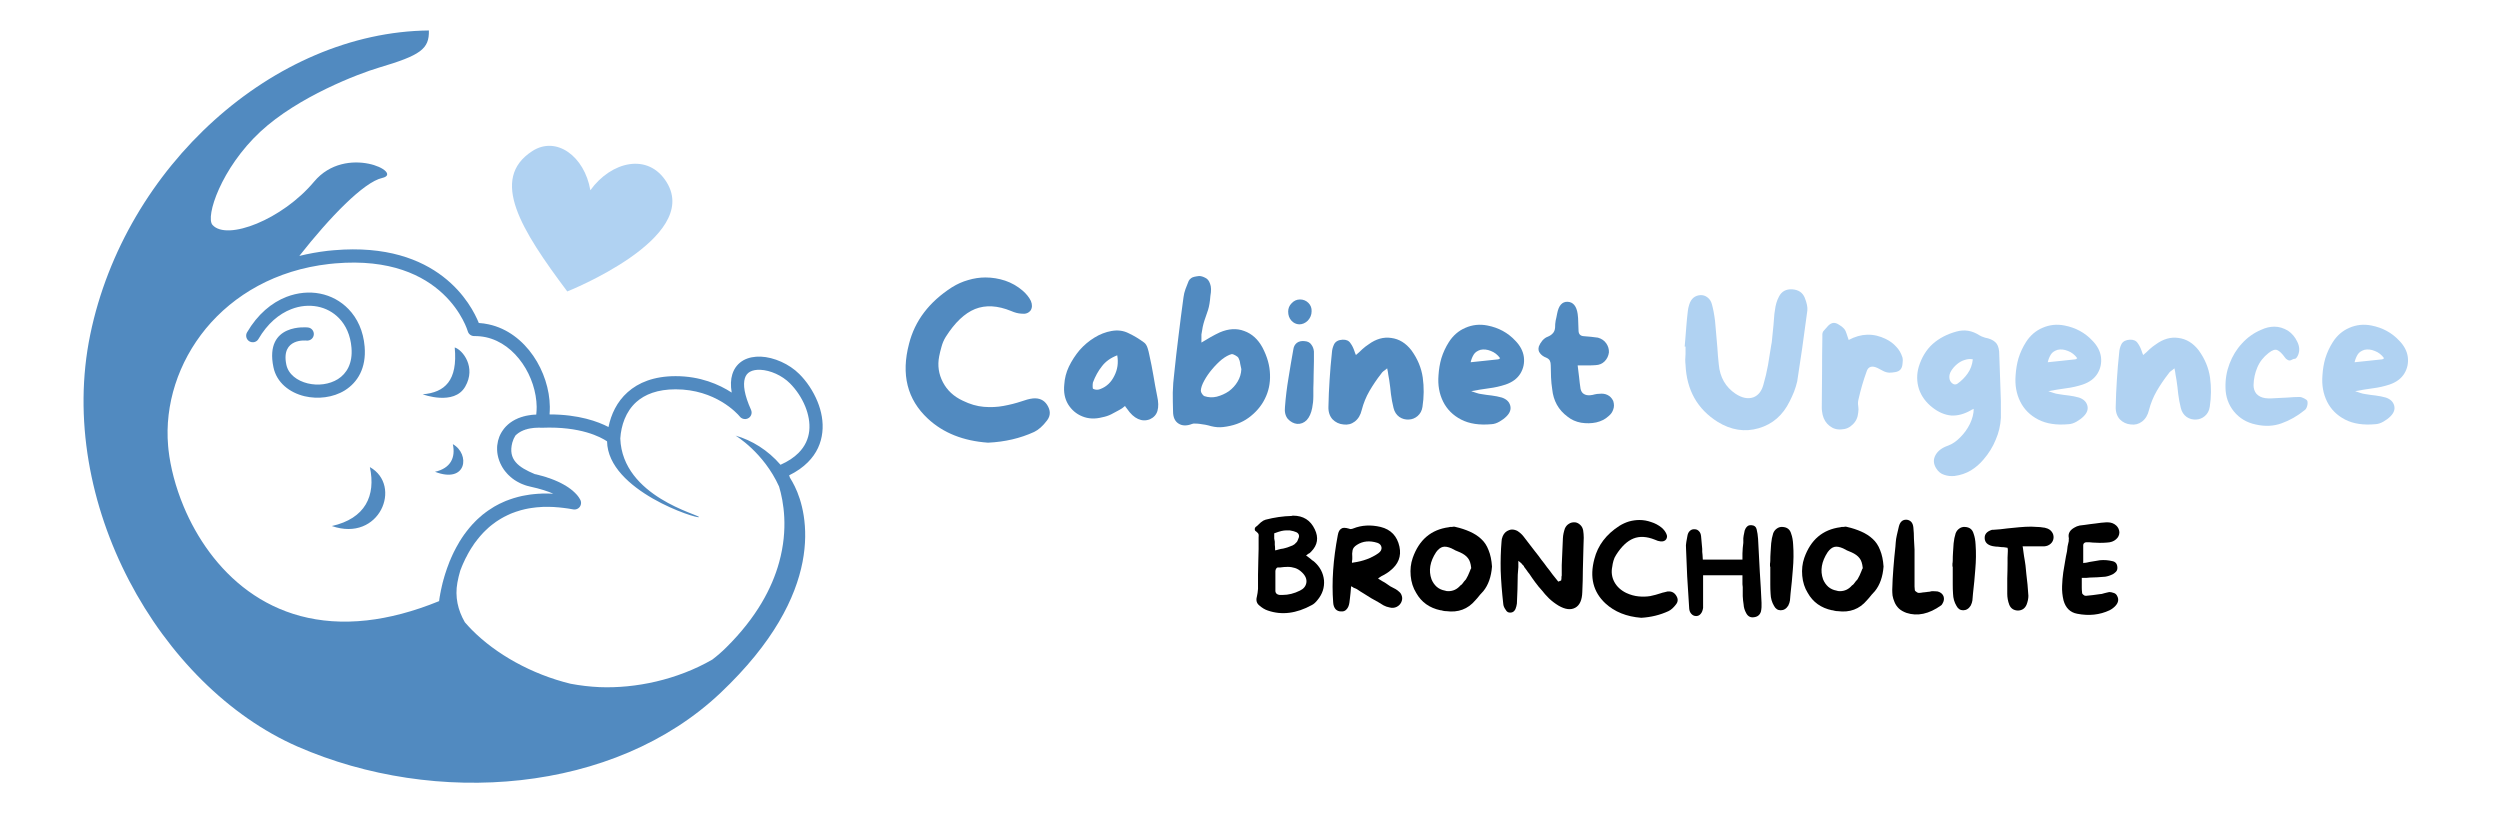 <svg xmlns="http://www.w3.org/2000/svg" xmlns:xlink="http://www.w3.org/1999/xlink" width="180" viewBox="0 0 135 45" height="60" preserveAspectRatio="xMidYMid meet"><defs><g></g><clipPath id="5cf0261057"><path d="M 4 1.645 L 44.715 1.645 L 44.715 43 L 4 43 Z M 4 1.645 " clip-rule="nonzero"></path></clipPath><clipPath id="fa6ab460c3"><path d="M 27 7 L 37 7 L 37 16 L 27 16 Z M 27 7 " clip-rule="nonzero"></path></clipPath><clipPath id="11b6c9a322"><path d="M 27.25 6.309 L 38.852 9.172 L 36.84 17.312 L 25.238 14.449 Z M 27.25 6.309 " clip-rule="nonzero"></path></clipPath><clipPath id="f2d5525c47"><path d="M 27.25 6.309 L 38.852 9.172 L 36.84 17.312 L 25.238 14.449 Z M 27.25 6.309 " clip-rule="nonzero"></path></clipPath></defs><g clip-path="url(#5cf0261057)"><path fill="#518ac0" d="M 25.262 17.895 C 25.258 17.883 24.07 13.711 18.094 14.223 C 17.977 14.234 17.875 14.242 17.781 14.254 C 14.895 14.578 12.621 15.922 11.117 17.742 C 9.621 19.562 8.887 21.852 9.078 24.074 C 9.082 24.156 9.09 24.227 9.098 24.285 C 9.203 25.223 9.473 26.285 9.918 27.352 C 10.625 29.043 11.777 30.734 13.414 31.922 C 15.043 33.105 17.16 33.797 19.816 33.5 C 21.004 33.367 22.301 33.035 23.711 32.461 L 23.719 32.406 C 23.723 32.371 23.727 32.332 23.734 32.289 L 23.738 32.277 L 23.742 32.234 L 23.75 32.195 L 23.758 32.16 L 23.766 32.113 L 23.77 32.078 L 23.781 32.023 L 23.789 31.988 L 23.801 31.926 L 23.805 31.895 L 23.824 31.816 L 23.828 31.797 C 23.84 31.727 23.859 31.656 23.875 31.582 L 23.879 31.574 C 23.887 31.539 23.895 31.504 23.902 31.469 L 23.91 31.445 C 23.918 31.414 23.926 31.387 23.934 31.355 L 23.941 31.324 C 23.949 31.293 23.957 31.266 23.969 31.234 L 23.977 31.203 C 23.984 31.172 23.996 31.137 24.004 31.105 L 24.012 31.082 C 24.023 31.043 24.035 31.004 24.047 30.965 L 24.051 30.957 C 24.105 30.785 24.168 30.602 24.242 30.418 L 24.246 30.406 C 24.262 30.363 24.277 30.324 24.293 30.281 L 24.305 30.262 C 24.32 30.223 24.336 30.18 24.355 30.141 L 24.363 30.121 C 24.383 30.082 24.398 30.043 24.418 30.004 L 24.426 29.98 C 24.445 29.938 24.465 29.895 24.488 29.852 L 24.492 29.84 C 24.586 29.652 24.688 29.461 24.801 29.273 L 24.812 29.25 C 24.836 29.215 24.859 29.176 24.887 29.137 L 24.902 29.109 C 24.93 29.07 24.953 29.035 24.977 28.996 L 24.996 28.969 C 25.02 28.934 25.047 28.895 25.07 28.859 L 25.094 28.832 C 25.121 28.793 25.148 28.758 25.176 28.719 L 25.191 28.699 C 25.297 28.562 25.406 28.43 25.523 28.301 L 25.531 28.297 C 25.566 28.258 25.605 28.219 25.641 28.18 L 25.668 28.152 C 25.699 28.121 25.73 28.09 25.762 28.059 L 25.797 28.027 C 25.828 28 25.859 27.969 25.891 27.941 L 25.93 27.91 C 25.961 27.879 25.992 27.852 26.027 27.824 L 26.062 27.793 C 26.098 27.766 26.133 27.738 26.172 27.711 L 26.203 27.684 C 26.242 27.652 26.285 27.621 26.328 27.594 L 26.348 27.578 C 26.449 27.508 26.551 27.441 26.656 27.379 C 26.668 27.371 26.676 27.367 26.688 27.359 C 26.73 27.336 26.773 27.312 26.816 27.289 C 26.832 27.277 26.848 27.27 26.867 27.262 C 26.906 27.242 26.945 27.219 26.984 27.199 C 27 27.191 27.02 27.184 27.039 27.176 C 27.078 27.156 27.117 27.137 27.156 27.121 C 27.176 27.109 27.195 27.102 27.215 27.094 C 27.254 27.078 27.293 27.059 27.332 27.043 C 27.355 27.035 27.375 27.027 27.398 27.02 C 27.438 27.004 27.48 26.988 27.523 26.973 C 27.543 26.965 27.562 26.957 27.582 26.953 C 27.633 26.934 27.684 26.918 27.734 26.902 C 27.746 26.898 27.758 26.895 27.773 26.891 C 27.902 26.852 28.035 26.816 28.176 26.785 C 28.195 26.781 28.219 26.777 28.238 26.773 C 28.285 26.766 28.336 26.754 28.387 26.746 C 28.41 26.742 28.438 26.738 28.461 26.734 C 28.508 26.727 28.555 26.719 28.598 26.711 C 28.629 26.707 28.66 26.703 28.688 26.699 C 28.734 26.695 28.777 26.688 28.824 26.684 C 28.852 26.68 28.883 26.68 28.914 26.676 C 28.961 26.672 29.008 26.668 29.055 26.664 C 29.086 26.664 29.113 26.66 29.145 26.66 C 29.195 26.656 29.242 26.656 29.293 26.652 C 29.324 26.652 29.355 26.652 29.387 26.652 C 29.441 26.652 29.492 26.652 29.547 26.652 C 29.574 26.652 29.602 26.652 29.629 26.652 C 29.711 26.652 29.797 26.656 29.879 26.66 C 29.586 26.531 29.188 26.398 28.648 26.281 L 28.609 26.27 L 28.57 26.262 L 28.531 26.25 L 28.492 26.242 L 28.414 26.219 L 28.379 26.207 C 28.367 26.203 28.355 26.199 28.34 26.195 L 28.305 26.18 L 28.27 26.168 L 28.234 26.152 L 28.199 26.141 L 28.094 26.094 L 28.062 26.078 L 28.027 26.059 L 27.965 26.027 L 27.93 26.008 L 27.898 25.988 L 27.867 25.973 L 27.84 25.953 L 27.777 25.914 L 27.75 25.895 L 27.719 25.871 L 27.664 25.832 L 27.609 25.785 L 27.582 25.766 L 27.559 25.742 L 27.531 25.719 L 27.508 25.695 L 27.48 25.672 L 27.41 25.602 L 27.387 25.574 L 27.363 25.551 L 27.344 25.523 L 27.32 25.5 L 27.301 25.473 L 27.277 25.449 L 27.238 25.395 L 27.219 25.371 L 27.199 25.344 L 27.184 25.316 L 27.164 25.289 L 27.148 25.262 L 27.129 25.234 L 27.113 25.207 L 27.098 25.176 L 27.066 25.121 L 27.055 25.094 L 27.039 25.062 L 27.023 25.035 L 27.012 25.004 L 26.988 24.949 L 26.977 24.918 L 26.969 24.906 L 26.965 24.891 L 26.961 24.879 L 26.957 24.863 L 26.949 24.852 L 26.945 24.836 L 26.941 24.824 L 26.938 24.809 L 26.934 24.797 L 26.93 24.781 L 26.926 24.77 L 26.918 24.754 L 26.914 24.738 L 26.91 24.727 L 26.906 24.711 L 26.906 24.699 L 26.902 24.684 L 26.898 24.672 L 26.895 24.656 L 26.891 24.645 L 26.887 24.629 L 26.887 24.617 L 26.883 24.617 L 26.883 24.602 L 26.879 24.586 L 26.875 24.574 L 26.875 24.559 L 26.871 24.547 L 26.867 24.531 L 26.867 24.516 L 26.863 24.504 L 26.863 24.488 L 26.859 24.477 L 26.859 24.461 L 26.855 24.449 L 26.855 24.434 L 26.852 24.418 L 26.852 24.391 L 26.848 24.379 L 26.848 24.336 L 26.844 24.32 L 26.844 24.125 L 26.848 24.109 L 26.848 24.07 L 26.852 24.055 L 26.852 24.043 L 26.855 24.027 C 26.887 23.727 26.996 23.438 27.191 23.184 L 27.207 23.16 L 27.223 23.141 L 27.234 23.129 L 27.242 23.117 L 27.25 23.109 L 27.262 23.094 L 27.281 23.074 L 27.285 23.066 L 27.324 23.027 L 27.336 23.012 L 27.344 23.004 L 27.348 23.004 L 27.391 22.961 L 27.41 22.945 L 27.414 22.938 L 27.43 22.926 L 27.438 22.918 L 27.453 22.906 L 27.461 22.898 L 27.477 22.887 L 27.496 22.867 L 27.508 22.859 L 27.512 22.859 L 27.531 22.844 L 27.531 22.84 L 27.602 22.793 L 27.605 22.789 L 27.625 22.777 L 27.633 22.77 L 27.637 22.77 L 27.656 22.754 L 27.68 22.742 L 27.695 22.73 L 27.703 22.727 L 27.742 22.703 L 27.773 22.688 L 27.773 22.684 L 27.801 22.672 L 27.828 22.656 L 27.832 22.656 L 27.836 22.652 L 27.859 22.641 L 27.867 22.641 L 27.891 22.629 L 27.895 22.625 L 27.926 22.609 L 27.949 22.602 L 27.988 22.582 L 28.012 22.574 L 28.02 22.57 L 28.023 22.57 L 28.051 22.559 L 28.055 22.559 L 28.086 22.547 L 28.113 22.535 L 28.117 22.535 L 28.145 22.527 L 28.148 22.523 L 28.164 22.52 L 28.184 22.512 L 28.195 22.512 L 28.254 22.492 L 28.262 22.488 L 28.289 22.484 L 28.297 22.48 L 28.324 22.473 L 28.332 22.473 L 28.367 22.465 L 28.371 22.461 L 28.406 22.453 L 28.438 22.449 L 28.445 22.445 L 28.449 22.445 L 28.48 22.441 L 28.488 22.438 L 28.52 22.434 L 28.531 22.43 L 28.559 22.426 L 28.566 22.426 L 28.594 22.422 L 28.609 22.418 L 28.637 22.414 L 28.645 22.414 L 28.676 22.41 L 28.684 22.406 L 28.688 22.406 L 28.723 22.402 L 28.727 22.402 L 28.766 22.398 L 28.773 22.398 L 28.809 22.395 L 28.812 22.395 L 28.848 22.391 L 28.898 22.391 L 28.934 22.387 L 28.957 22.387 C 28.973 22.25 28.98 22.109 28.98 21.969 C 28.969 21.176 28.695 20.32 28.211 19.621 C 27.734 18.93 27.059 18.391 26.242 18.211 C 26.035 18.168 25.824 18.145 25.605 18.148 C 25.445 18.148 25.305 18.043 25.262 17.895 Z M 19.973 25.223 C 20.305 26.777 19.723 28 17.918 28.406 C 20.504 29.301 21.746 26.215 19.973 25.223 Z M 24.555 18.762 C 24.723 20.559 24.02 21.191 22.824 21.293 C 22.824 21.293 24.52 21.926 25.121 20.879 C 25.727 19.836 24.988 18.895 24.555 18.762 Z M 37.742 27.922 C 37.695 28.047 32.828 26.508 32.781 23.832 C 32.434 23.598 31.348 23.016 29.277 23.098 L 29.273 23.098 C 29.266 23.098 29.254 23.098 29.246 23.098 L 29.176 23.098 L 29.141 23.094 L 29.07 23.094 L 29.039 23.098 L 28.973 23.098 L 28.941 23.102 L 28.91 23.102 L 28.879 23.105 L 28.848 23.105 L 28.785 23.113 L 28.758 23.117 L 28.727 23.121 L 28.699 23.125 L 28.668 23.129 L 28.613 23.137 L 28.586 23.145 L 28.559 23.148 L 28.531 23.156 L 28.504 23.16 L 28.48 23.168 L 28.453 23.176 L 28.43 23.184 L 28.402 23.191 L 28.379 23.195 L 28.355 23.203 L 28.355 23.207 L 28.262 23.238 L 28.242 23.25 L 28.219 23.258 L 28.199 23.27 L 28.195 23.27 L 28.176 23.277 L 28.156 23.289 L 28.137 23.297 L 28.117 23.309 L 28.113 23.309 L 28.098 23.32 L 28.094 23.32 L 28.078 23.332 L 28.039 23.355 L 28.035 23.355 C 28.027 23.363 28.016 23.371 28.008 23.375 L 28.004 23.379 L 27.984 23.391 L 27.953 23.414 L 27.938 23.43 L 27.918 23.441 L 27.902 23.453 L 27.891 23.469 L 27.875 23.48 L 27.859 23.496 L 27.844 23.508 L 27.832 23.523 L 27.828 23.527 C 27.758 23.637 27.703 23.762 27.664 23.902 C 27.426 24.82 27.984 25.227 28.879 25.602 L 28.891 25.605 L 28.941 25.613 L 28.988 25.625 L 29.031 25.637 L 29.082 25.648 L 29.121 25.66 L 29.18 25.676 L 29.207 25.684 L 29.27 25.699 L 29.297 25.707 C 29.324 25.715 29.352 25.723 29.383 25.73 L 29.391 25.734 L 29.461 25.754 L 29.496 25.766 L 29.539 25.781 L 29.57 25.793 L 29.621 25.809 L 29.648 25.816 L 29.703 25.836 L 29.723 25.844 C 29.746 25.852 29.766 25.859 29.789 25.867 L 29.805 25.875 L 29.867 25.898 L 29.887 25.906 L 29.934 25.926 L 29.961 25.934 L 30 25.953 L 30.027 25.965 L 30.062 25.98 L 30.09 25.992 L 30.137 26.012 L 30.148 26.02 L 30.152 26.02 C 30.172 26.027 30.191 26.039 30.211 26.047 L 30.289 26.086 L 30.324 26.105 L 30.344 26.113 L 30.375 26.133 L 30.438 26.164 L 30.445 26.172 C 30.465 26.18 30.48 26.191 30.496 26.199 C 30.516 26.211 30.531 26.219 30.547 26.227 L 30.605 26.266 L 30.637 26.285 L 30.652 26.297 L 30.68 26.312 L 30.695 26.324 C 30.719 26.34 30.746 26.359 30.77 26.379 L 30.773 26.379 L 30.785 26.387 L 30.809 26.406 L 30.824 26.418 L 30.848 26.434 L 30.855 26.445 L 30.883 26.465 L 30.891 26.469 L 30.918 26.492 L 30.926 26.5 L 30.953 26.523 L 30.98 26.551 L 30.988 26.555 L 31.039 26.605 L 31.047 26.609 L 31.07 26.633 L 31.07 26.637 L 31.125 26.691 L 31.141 26.711 L 31.16 26.73 L 31.168 26.742 L 31.184 26.758 L 31.184 26.762 L 31.199 26.777 L 31.199 26.781 L 31.203 26.785 L 31.219 26.805 L 31.23 26.82 L 31.234 26.824 L 31.238 26.832 L 31.262 26.863 L 31.262 26.867 L 31.273 26.883 L 31.273 26.887 L 31.281 26.895 L 31.285 26.906 L 31.297 26.918 L 31.297 26.922 L 31.305 26.934 L 31.305 26.938 L 31.312 26.945 L 31.316 26.953 L 31.316 26.957 L 31.324 26.965 L 31.324 26.969 L 31.328 26.98 L 31.332 26.98 C 31.371 27.051 31.387 27.137 31.371 27.223 C 31.336 27.418 31.148 27.543 30.957 27.508 C 30.863 27.492 30.773 27.477 30.684 27.461 C 30.656 27.457 30.625 27.453 30.598 27.449 C 30.539 27.441 30.48 27.43 30.422 27.426 C 30.387 27.418 30.352 27.418 30.316 27.414 C 30.266 27.406 30.215 27.402 30.164 27.398 C 30.129 27.395 30.098 27.391 30.062 27.391 C 30.012 27.387 29.965 27.383 29.914 27.379 C 29.883 27.375 29.848 27.375 29.812 27.375 C 29.766 27.371 29.719 27.371 29.672 27.371 C 29.641 27.371 29.605 27.371 29.574 27.371 C 29.527 27.367 29.48 27.371 29.438 27.371 C 29.406 27.371 29.371 27.371 29.34 27.371 C 29.297 27.375 29.254 27.375 29.211 27.379 C 29.18 27.379 29.145 27.383 29.113 27.387 C 29.07 27.387 29.031 27.391 28.988 27.395 C 28.957 27.398 28.926 27.402 28.895 27.406 C 28.855 27.41 28.812 27.414 28.773 27.422 C 28.742 27.426 28.715 27.43 28.684 27.434 C 28.645 27.441 28.602 27.445 28.562 27.453 C 28.535 27.461 28.508 27.465 28.48 27.469 C 28.434 27.477 28.391 27.488 28.348 27.496 C 28.324 27.504 28.305 27.508 28.285 27.512 C 28.227 27.527 28.168 27.539 28.113 27.555 C 28.105 27.559 28.098 27.559 28.094 27.562 C 28.027 27.578 27.965 27.598 27.906 27.621 C 27.895 27.621 27.887 27.625 27.875 27.629 C 27.824 27.645 27.777 27.664 27.727 27.684 C 27.707 27.691 27.691 27.695 27.672 27.703 C 27.633 27.719 27.594 27.734 27.555 27.75 C 27.531 27.762 27.512 27.77 27.492 27.781 C 27.457 27.797 27.422 27.812 27.387 27.828 C 27.367 27.836 27.348 27.848 27.328 27.859 C 27.293 27.875 27.258 27.891 27.223 27.91 C 27.203 27.922 27.188 27.93 27.168 27.941 C 27.133 27.957 27.102 27.977 27.07 27.996 C 27.051 28.008 27.031 28.02 27.012 28.031 C 26.98 28.051 26.949 28.07 26.918 28.09 C 26.902 28.102 26.883 28.113 26.863 28.125 C 26.832 28.145 26.805 28.164 26.773 28.184 C 26.758 28.199 26.738 28.211 26.723 28.223 C 26.691 28.242 26.664 28.266 26.633 28.289 C 26.617 28.301 26.602 28.312 26.586 28.324 C 26.555 28.348 26.527 28.371 26.496 28.395 C 26.484 28.406 26.469 28.418 26.453 28.43 C 26.422 28.457 26.391 28.484 26.359 28.512 C 26.352 28.523 26.34 28.531 26.332 28.539 C 26.293 28.574 26.258 28.605 26.223 28.641 L 26.211 28.652 C 26.129 28.73 26.051 28.812 25.98 28.895 L 25.969 28.906 C 25.938 28.945 25.906 28.98 25.875 29.016 L 25.848 29.051 C 25.82 29.078 25.797 29.109 25.773 29.141 L 25.746 29.18 C 25.723 29.207 25.699 29.238 25.676 29.27 L 25.648 29.305 C 25.629 29.336 25.605 29.367 25.582 29.398 L 25.559 29.438 C 25.535 29.469 25.516 29.5 25.496 29.531 L 25.469 29.57 C 25.449 29.602 25.43 29.633 25.41 29.664 L 25.387 29.703 C 25.367 29.734 25.352 29.766 25.332 29.797 L 25.309 29.836 C 25.293 29.867 25.273 29.898 25.254 29.934 L 25.238 29.969 C 25.215 30.004 25.195 30.043 25.18 30.082 L 25.168 30.098 C 25.148 30.141 25.125 30.184 25.105 30.223 L 25.102 30.234 C 25.035 30.371 24.977 30.504 24.922 30.637 L 24.922 30.645 C 24.906 30.684 24.887 30.727 24.871 30.77 L 24.863 30.789 L 24.848 30.836 C 24.789 31.035 24.738 31.246 24.699 31.461 C 24.559 32.227 24.723 32.945 25.102 33.602 C 25.219 33.738 25.348 33.875 25.48 34.012 C 26.785 35.328 28.711 36.41 30.809 36.922 C 31.332 37.02 31.855 37.082 32.371 37.105 C 34.305 37.184 36.562 36.715 38.465 35.617 C 38.727 35.418 38.98 35.199 39.223 34.957 C 40.859 33.336 41.691 31.754 42.074 30.363 C 42.574 28.555 42.312 27.078 42.07 26.273 C 41.234 24.422 39.719 23.523 39.719 23.523 C 40.598 23.773 41.465 24.305 42.148 25.098 C 42.562 24.914 42.879 24.699 43.117 24.461 C 43.477 24.102 43.652 23.691 43.699 23.27 C 43.746 22.832 43.656 22.375 43.484 21.949 C 43.289 21.469 42.988 21.031 42.656 20.699 C 42.23 20.273 41.598 19.992 41.055 19.969 C 40.84 19.961 40.648 19.992 40.5 20.074 C 40.371 20.145 40.273 20.258 40.223 20.426 C 40.117 20.773 40.191 21.32 40.555 22.129 C 40.637 22.309 40.559 22.52 40.379 22.598 C 40.223 22.668 40.039 22.617 39.941 22.484 C 39.809 22.324 38.633 21.023 36.484 21.023 C 35.504 21.023 34.824 21.297 34.363 21.707 C 33.785 22.227 33.543 22.977 33.496 23.672 L 33.496 23.684 C 33.613 26.824 37.789 27.793 37.742 27.922 Z M 24.453 23.984 C 24.609 24.711 24.336 25.285 23.488 25.477 C 25.215 26.141 25.395 24.516 24.453 23.984 Z M 23.16 1.645 C 14.777 1.734 6.746 9.004 4.875 18.059 C 3 27.113 8.621 37.059 16.07 40.316 C 23.516 43.57 33.152 42.859 38.906 37.418 C 44.66 31.977 43.633 27.715 42.918 26.266 C 42.836 26.102 42.75 25.941 42.656 25.793 C 42.641 25.746 42.625 25.707 42.613 25.668 C 43.027 25.465 43.359 25.227 43.621 24.965 C 44.105 24.484 44.344 23.922 44.406 23.344 C 44.469 22.781 44.359 22.207 44.145 21.684 C 43.91 21.109 43.555 20.586 43.16 20.195 C 42.617 19.652 41.793 19.289 41.082 19.258 C 40.742 19.246 40.422 19.305 40.156 19.449 C 39.871 19.609 39.652 19.859 39.543 20.219 C 39.461 20.484 39.445 20.809 39.512 21.199 C 38.832 20.758 37.816 20.312 36.484 20.312 C 35.309 20.312 34.473 20.66 33.891 21.18 C 33.312 21.695 32.996 22.379 32.859 23.059 C 32.297 22.766 31.258 22.379 29.676 22.379 C 29.688 22.242 29.691 22.102 29.691 21.961 C 29.68 21.031 29.359 20.031 28.797 19.215 C 28.227 18.387 27.402 17.734 26.391 17.516 C 26.219 17.477 26.039 17.453 25.855 17.441 C 25.469 16.477 23.688 13.027 18.035 13.512 C 17.938 13.52 17.824 13.531 17.703 13.543 C 17.172 13.605 16.656 13.699 16.164 13.82 C 17.805 11.734 19.641 9.832 20.641 9.609 C 21.844 9.34 18.68 7.758 16.961 9.809 C 15.246 11.859 12.258 13.02 11.477 12.148 C 11.078 11.707 11.945 9.078 14.062 7.109 C 16.098 5.219 19.359 3.98 20.461 3.652 C 22.715 2.984 23.184 2.648 23.16 1.645 Z M 13.957 18.305 C 13.859 18.477 13.641 18.531 13.469 18.434 C 13.301 18.336 13.242 18.117 13.34 17.949 C 13.91 16.969 14.672 16.34 15.469 16.031 C 16.078 15.797 16.703 15.742 17.281 15.855 C 17.863 15.969 18.398 16.254 18.82 16.691 C 19.297 17.184 19.621 17.871 19.691 18.723 C 19.785 19.875 19.312 20.645 18.625 21.078 C 18.305 21.277 17.938 21.398 17.562 21.449 C 17.191 21.5 16.809 21.48 16.453 21.398 C 15.633 21.203 14.938 20.66 14.766 19.832 C 14.262 17.41 16.621 17.684 16.629 17.684 C 16.824 17.703 16.965 17.879 16.945 18.074 C 16.926 18.27 16.75 18.41 16.555 18.391 C 16.551 18.391 15.16 18.23 15.461 19.688 C 15.57 20.215 16.051 20.566 16.617 20.703 C 16.895 20.77 17.184 20.785 17.469 20.746 C 17.746 20.707 18.016 20.617 18.246 20.473 C 18.723 20.172 19.051 19.621 18.98 18.777 C 18.926 18.102 18.676 17.562 18.309 17.184 C 17.992 16.855 17.586 16.641 17.145 16.555 C 16.691 16.469 16.203 16.508 15.727 16.695 C 15.07 16.949 14.441 17.473 13.957 18.305 Z M 13.957 18.305 " fill-opacity="1" fill-rule="evenodd"></path></g><g clip-path="url(#fa6ab460c3)"><g clip-path="url(#11b6c9a322)"><g clip-path="url(#f2d5525c47)"><path fill="#b0d2f2" d="M 31.879 10.273 C 33.004 8.715 35.008 8.223 36.004 9.848 C 37.859 12.867 30.633 15.738 30.633 15.738 C 28.141 12.414 26.422 9.66 28.742 8.16 C 30.043 7.316 31.566 8.441 31.879 10.273 Z M 31.879 10.273 " fill-opacity="1" fill-rule="nonzero"></path></g></g></g><g fill="#518ac0" fill-opacity="1"><g transform="translate(48.511, 23.499)"><g><path d="M 8.031 -1.641 C 8.227 -1.336 8.227 -1.055 8.031 -0.797 C 7.801 -0.492 7.566 -0.285 7.328 -0.172 C 6.578 0.172 5.75 0.363 4.844 0.406 C 3.508 0.312 2.426 -0.117 1.594 -0.891 C 0.477 -1.93 0.141 -3.281 0.578 -4.938 C 0.891 -6.176 1.66 -7.191 2.891 -7.984 C 3.172 -8.16 3.461 -8.289 3.766 -8.375 C 4.078 -8.469 4.391 -8.516 4.703 -8.516 C 5.066 -8.516 5.422 -8.457 5.766 -8.344 C 6.109 -8.227 6.422 -8.051 6.703 -7.812 C 6.91 -7.633 7.062 -7.445 7.156 -7.25 C 7.238 -7.051 7.234 -6.879 7.141 -6.734 C 7.023 -6.586 6.859 -6.531 6.641 -6.562 C 6.473 -6.57 6.289 -6.617 6.094 -6.703 C 5.363 -7.004 4.711 -7.039 4.141 -6.812 C 3.578 -6.582 3.051 -6.082 2.562 -5.312 C 2.457 -5.145 2.379 -4.961 2.328 -4.766 C 2.273 -4.578 2.234 -4.406 2.203 -4.25 C 2.109 -3.758 2.176 -3.297 2.406 -2.859 C 2.633 -2.422 2.992 -2.086 3.484 -1.859 C 3.867 -1.672 4.242 -1.562 4.609 -1.531 C 4.984 -1.5 5.336 -1.516 5.672 -1.578 C 6.016 -1.641 6.344 -1.723 6.656 -1.828 C 6.75 -1.859 6.848 -1.891 6.953 -1.922 C 7.066 -1.953 7.172 -1.973 7.266 -1.984 C 7.609 -2.016 7.863 -1.898 8.031 -1.641 Z M 8.031 -1.641 "></path></g></g></g><g fill="#518ac0" fill-opacity="1"><g transform="translate(57.065, 23.499)"><g><path d="M 5.422 -2.109 C 5.492 -1.797 5.5 -1.531 5.438 -1.312 C 5.375 -1.102 5.238 -0.953 5.031 -0.859 C 4.812 -0.773 4.598 -0.781 4.391 -0.875 C 4.18 -0.969 3.984 -1.148 3.797 -1.422 C 3.785 -1.441 3.77 -1.461 3.75 -1.484 C 3.727 -1.504 3.707 -1.535 3.688 -1.578 C 3.633 -1.535 3.582 -1.492 3.531 -1.453 C 3.488 -1.422 3.438 -1.391 3.375 -1.359 C 3.227 -1.285 3.082 -1.207 2.938 -1.125 C 2.789 -1.051 2.633 -1 2.469 -0.969 C 2.07 -0.863 1.707 -0.879 1.375 -1.016 C 1.051 -1.148 0.797 -1.367 0.609 -1.672 C 0.43 -1.973 0.363 -2.328 0.406 -2.734 C 0.426 -3.066 0.508 -3.391 0.656 -3.703 C 0.812 -4.023 1.004 -4.32 1.234 -4.594 C 1.473 -4.863 1.738 -5.086 2.031 -5.266 C 2.332 -5.453 2.641 -5.57 2.953 -5.625 C 3.297 -5.688 3.609 -5.645 3.891 -5.5 C 4.18 -5.363 4.457 -5.195 4.719 -5 C 4.801 -4.938 4.863 -4.836 4.906 -4.703 C 4.945 -4.578 4.977 -4.453 5 -4.328 C 5.082 -3.961 5.156 -3.594 5.219 -3.219 C 5.281 -2.844 5.348 -2.473 5.422 -2.109 Z M 2.375 -2.5 C 2.695 -2.625 2.941 -2.859 3.109 -3.203 C 3.285 -3.547 3.336 -3.914 3.266 -4.312 C 2.91 -4.176 2.633 -3.977 2.438 -3.719 C 2.238 -3.469 2.078 -3.176 1.953 -2.844 C 1.941 -2.789 1.938 -2.723 1.938 -2.641 C 1.938 -2.555 1.945 -2.508 1.969 -2.5 C 2.031 -2.469 2.098 -2.453 2.172 -2.453 C 2.242 -2.453 2.312 -2.469 2.375 -2.5 Z M 2.375 -2.5 "></path></g></g></g><g fill="#518ac0" fill-opacity="1"><g transform="translate(62.939, 23.499)"><g><path d="M 1.938 -5.438 C 1.938 -5.375 1.938 -5.305 1.938 -5.234 C 1.938 -5.172 1.938 -5.094 1.938 -5 C 2.113 -5.102 2.281 -5.203 2.438 -5.297 C 2.602 -5.391 2.766 -5.473 2.922 -5.547 C 3.398 -5.754 3.844 -5.781 4.25 -5.625 C 4.664 -5.477 4.992 -5.18 5.234 -4.734 C 5.492 -4.242 5.629 -3.758 5.641 -3.281 C 5.66 -2.801 5.566 -2.359 5.359 -1.953 C 5.16 -1.555 4.867 -1.219 4.484 -0.938 C 4.109 -0.664 3.648 -0.5 3.109 -0.438 C 2.898 -0.414 2.688 -0.43 2.469 -0.484 C 2.258 -0.547 2.051 -0.586 1.844 -0.609 C 1.781 -0.617 1.707 -0.625 1.625 -0.625 C 1.551 -0.633 1.488 -0.629 1.438 -0.609 C 1.145 -0.492 0.898 -0.5 0.703 -0.625 C 0.504 -0.75 0.406 -0.969 0.406 -1.281 C 0.395 -1.625 0.391 -1.961 0.391 -2.297 C 0.398 -2.641 0.426 -2.984 0.469 -3.328 C 0.539 -4.016 0.617 -4.695 0.703 -5.375 C 0.785 -6.062 0.875 -6.75 0.969 -7.438 C 0.988 -7.594 1.023 -7.742 1.078 -7.891 C 1.129 -8.035 1.188 -8.18 1.25 -8.328 C 1.281 -8.391 1.328 -8.441 1.391 -8.484 C 1.453 -8.535 1.594 -8.57 1.812 -8.594 C 1.914 -8.594 2.023 -8.562 2.141 -8.5 C 2.266 -8.445 2.352 -8.336 2.406 -8.172 C 2.469 -8.016 2.473 -7.797 2.422 -7.516 C 2.398 -7.211 2.359 -6.961 2.297 -6.766 C 2.234 -6.566 2.164 -6.367 2.094 -6.172 C 2.031 -5.973 1.977 -5.727 1.938 -5.438 Z M 2.094 -2.109 C 2.312 -2.035 2.535 -2.023 2.766 -2.078 C 3.004 -2.141 3.223 -2.238 3.422 -2.375 C 3.617 -2.52 3.773 -2.691 3.891 -2.891 C 4.016 -3.098 4.082 -3.32 4.094 -3.562 C 4.07 -3.656 4.051 -3.754 4.031 -3.859 C 4.02 -3.973 3.988 -4.078 3.938 -4.172 C 3.906 -4.223 3.848 -4.27 3.766 -4.312 C 3.68 -4.363 3.613 -4.383 3.562 -4.375 C 3.406 -4.332 3.234 -4.238 3.047 -4.094 C 2.867 -3.945 2.691 -3.77 2.516 -3.562 C 2.348 -3.363 2.207 -3.16 2.094 -2.953 C 1.977 -2.742 1.914 -2.562 1.906 -2.406 C 1.906 -2.352 1.926 -2.297 1.969 -2.234 C 2.008 -2.172 2.051 -2.129 2.094 -2.109 Z M 2.094 -2.109 "></path></g></g></g><g fill="#518ac0" fill-opacity="1"><g transform="translate(68.983, 23.499)"><g><path d="M 1.969 -4.516 C 1.969 -4.391 1.969 -4.211 1.969 -3.984 C 1.969 -3.754 1.961 -3.508 1.953 -3.25 C 1.953 -2.988 1.945 -2.754 1.938 -2.547 C 1.938 -2.336 1.938 -2.191 1.938 -2.109 C 1.938 -1.992 1.93 -1.883 1.922 -1.781 C 1.91 -1.676 1.895 -1.57 1.875 -1.469 C 1.82 -1.188 1.723 -0.969 1.578 -0.812 C 1.43 -0.664 1.258 -0.598 1.062 -0.609 C 0.875 -0.629 0.707 -0.719 0.562 -0.875 C 0.426 -1.039 0.375 -1.258 0.406 -1.531 C 0.445 -2.051 0.508 -2.566 0.594 -3.078 C 0.676 -3.598 0.766 -4.117 0.859 -4.641 C 0.879 -4.785 0.941 -4.898 1.047 -4.984 C 1.16 -5.066 1.301 -5.098 1.469 -5.078 C 1.633 -5.066 1.754 -5.004 1.828 -4.891 C 1.91 -4.785 1.957 -4.66 1.969 -4.516 Z M 1.172 -5.984 C 1.004 -5.992 0.863 -6.062 0.75 -6.188 C 0.633 -6.32 0.578 -6.484 0.578 -6.672 C 0.578 -6.848 0.641 -7 0.766 -7.125 C 0.891 -7.258 1.039 -7.328 1.219 -7.328 C 1.395 -7.328 1.547 -7.266 1.672 -7.141 C 1.797 -7.016 1.852 -6.863 1.844 -6.688 C 1.844 -6.5 1.773 -6.332 1.641 -6.188 C 1.504 -6.051 1.348 -5.984 1.172 -5.984 Z M 1.172 -5.984 "></path></g></g></g><g fill="#518ac0" fill-opacity="1"><g transform="translate(71.345, 23.499)"><g><path d="M 4.875 -4.578 C 5.207 -4.117 5.41 -3.629 5.484 -3.109 C 5.555 -2.598 5.551 -2.07 5.469 -1.531 C 5.438 -1.32 5.348 -1.156 5.203 -1.031 C 5.066 -0.914 4.91 -0.852 4.734 -0.844 C 4.547 -0.832 4.375 -0.879 4.219 -0.984 C 4.062 -1.098 3.957 -1.258 3.906 -1.469 C 3.844 -1.719 3.797 -1.969 3.766 -2.219 C 3.742 -2.469 3.711 -2.723 3.672 -2.984 C 3.66 -3.066 3.645 -3.156 3.625 -3.25 C 3.613 -3.352 3.594 -3.473 3.562 -3.609 C 3.488 -3.547 3.422 -3.492 3.359 -3.453 C 3.305 -3.41 3.266 -3.363 3.234 -3.312 C 3.004 -3.02 2.797 -2.711 2.609 -2.391 C 2.422 -2.066 2.281 -1.723 2.188 -1.359 C 2.125 -1.086 2 -0.879 1.812 -0.734 C 1.633 -0.598 1.43 -0.547 1.203 -0.578 C 0.973 -0.598 0.773 -0.691 0.609 -0.859 C 0.453 -1.035 0.379 -1.266 0.391 -1.547 C 0.398 -2.023 0.422 -2.504 0.453 -2.984 C 0.484 -3.473 0.523 -3.961 0.578 -4.453 C 0.586 -4.617 0.629 -4.773 0.703 -4.922 C 0.785 -5.066 0.938 -5.145 1.156 -5.156 C 1.352 -5.164 1.492 -5.102 1.578 -4.969 C 1.672 -4.844 1.742 -4.695 1.797 -4.531 C 1.805 -4.5 1.816 -4.469 1.828 -4.438 C 1.836 -4.414 1.852 -4.379 1.875 -4.328 C 2 -4.43 2.113 -4.535 2.219 -4.641 C 2.332 -4.742 2.445 -4.832 2.562 -4.906 C 2.957 -5.195 3.363 -5.312 3.781 -5.25 C 4.207 -5.195 4.57 -4.973 4.875 -4.578 Z M 4.875 -4.578 "></path></g></g></g><g fill="#518ac0" fill-opacity="1"><g transform="translate(77.273, 23.499)"><g><path d="M 4.547 -5.109 C 4.816 -4.836 4.973 -4.539 5.016 -4.219 C 5.055 -3.895 4.992 -3.598 4.828 -3.328 C 4.66 -3.055 4.395 -2.859 4.031 -2.734 C 3.75 -2.641 3.445 -2.57 3.125 -2.531 C 2.812 -2.488 2.492 -2.438 2.172 -2.375 C 2.266 -2.344 2.359 -2.312 2.453 -2.281 C 2.547 -2.25 2.633 -2.227 2.719 -2.219 C 2.906 -2.188 3.094 -2.16 3.281 -2.141 C 3.469 -2.117 3.648 -2.082 3.828 -2.031 C 4.078 -1.945 4.227 -1.801 4.281 -1.594 C 4.332 -1.395 4.266 -1.203 4.078 -1.016 C 3.973 -0.91 3.848 -0.816 3.703 -0.734 C 3.555 -0.648 3.414 -0.602 3.281 -0.594 C 2.625 -0.531 2.07 -0.613 1.625 -0.844 C 1.188 -1.07 0.863 -1.395 0.656 -1.812 C 0.445 -2.238 0.363 -2.711 0.406 -3.234 C 0.426 -3.555 0.477 -3.863 0.562 -4.156 C 0.656 -4.457 0.789 -4.75 0.969 -5.031 C 1.195 -5.383 1.492 -5.641 1.859 -5.797 C 2.234 -5.961 2.629 -6.004 3.047 -5.922 C 3.648 -5.805 4.148 -5.535 4.547 -5.109 Z M 3.625 -4.094 C 3.633 -4.094 3.648 -4.098 3.672 -4.109 C 3.691 -4.117 3.711 -4.133 3.734 -4.156 C 3.598 -4.344 3.43 -4.473 3.234 -4.547 C 3.035 -4.629 2.848 -4.648 2.672 -4.609 C 2.504 -4.555 2.383 -4.473 2.312 -4.359 C 2.238 -4.242 2.18 -4.102 2.141 -3.938 C 2.398 -3.969 2.648 -3.992 2.891 -4.016 C 3.141 -4.047 3.383 -4.07 3.625 -4.094 Z M 3.625 -4.094 "></path></g></g></g><g fill="#518ac0" fill-opacity="1"><g transform="translate(82.694, 23.499)"><g><path d="M 4.422 -1.844 C 4.473 -1.676 4.473 -1.523 4.422 -1.391 C 4.379 -1.254 4.297 -1.133 4.172 -1.031 C 3.992 -0.863 3.77 -0.75 3.5 -0.688 C 3.238 -0.633 2.969 -0.629 2.688 -0.672 C 2.406 -0.723 2.16 -0.832 1.953 -1 C 1.461 -1.363 1.188 -1.859 1.125 -2.484 C 1.094 -2.691 1.07 -2.906 1.062 -3.125 C 1.062 -3.344 1.055 -3.555 1.047 -3.766 C 1.047 -3.867 1.031 -3.953 1 -4.016 C 0.969 -4.086 0.898 -4.145 0.797 -4.188 C 0.66 -4.238 0.551 -4.316 0.469 -4.422 C 0.383 -4.523 0.363 -4.648 0.406 -4.797 C 0.445 -4.898 0.508 -5.004 0.594 -5.109 C 0.688 -5.211 0.781 -5.281 0.875 -5.312 C 1 -5.363 1.094 -5.426 1.156 -5.5 C 1.227 -5.57 1.27 -5.676 1.281 -5.812 C 1.281 -5.945 1.289 -6.07 1.312 -6.188 C 1.344 -6.312 1.367 -6.438 1.391 -6.562 C 1.473 -7 1.66 -7.211 1.953 -7.203 C 2.254 -7.191 2.438 -6.973 2.5 -6.547 C 2.52 -6.398 2.531 -6.25 2.531 -6.094 C 2.539 -5.945 2.547 -5.801 2.547 -5.656 C 2.547 -5.457 2.645 -5.352 2.844 -5.344 C 2.969 -5.332 3.094 -5.32 3.219 -5.312 C 3.344 -5.301 3.469 -5.285 3.594 -5.266 C 3.789 -5.211 3.941 -5.109 4.047 -4.953 C 4.148 -4.805 4.195 -4.645 4.188 -4.469 C 4.164 -4.281 4.086 -4.117 3.953 -3.984 C 3.828 -3.859 3.664 -3.789 3.469 -3.781 C 3.32 -3.77 3.172 -3.766 3.016 -3.766 C 2.867 -3.766 2.695 -3.766 2.5 -3.766 C 2.531 -3.555 2.555 -3.344 2.578 -3.125 C 2.598 -2.914 2.625 -2.707 2.656 -2.5 C 2.688 -2.363 2.75 -2.27 2.844 -2.219 C 2.938 -2.164 3.047 -2.145 3.172 -2.156 C 3.266 -2.164 3.348 -2.18 3.422 -2.203 C 3.504 -2.223 3.586 -2.234 3.672 -2.234 C 3.836 -2.254 3.984 -2.234 4.109 -2.172 C 4.242 -2.109 4.348 -2 4.422 -1.844 Z M 4.422 -1.844 "></path></g></g></g><g fill="#000000" fill-opacity="1"><g transform="translate(87.552, 23.499)"><g></g></g></g><g fill="#b0d2f2" fill-opacity="1"><g transform="translate(90.581, 23.499)"><g><path d="M 6.875 -7.422 C 6.988 -7.141 7.035 -6.91 7.016 -6.734 C 6.828 -5.297 6.645 -4.02 6.469 -2.906 C 6.426 -2.719 6.367 -2.531 6.297 -2.344 C 6.223 -2.164 6.145 -1.992 6.062 -1.828 C 5.695 -1.078 5.141 -0.594 4.391 -0.375 C 3.641 -0.156 2.898 -0.27 2.172 -0.719 C 1.078 -1.406 0.5 -2.43 0.438 -3.797 C 0.426 -3.891 0.422 -3.984 0.422 -4.078 C 0.43 -4.18 0.438 -4.285 0.438 -4.391 C 0.438 -4.43 0.438 -4.473 0.438 -4.516 C 0.438 -4.566 0.438 -4.613 0.438 -4.656 L 0.438 -4.781 L 0.391 -4.781 L 0.422 -5.141 C 0.441 -5.398 0.461 -5.66 0.484 -5.922 C 0.504 -6.18 0.531 -6.441 0.562 -6.703 C 0.57 -6.805 0.598 -6.926 0.641 -7.062 C 0.742 -7.375 0.941 -7.539 1.234 -7.562 C 1.379 -7.57 1.508 -7.531 1.625 -7.438 C 1.738 -7.352 1.816 -7.234 1.859 -7.078 C 1.93 -6.828 1.988 -6.523 2.031 -6.172 C 2.051 -5.93 2.07 -5.691 2.094 -5.453 C 2.113 -5.211 2.133 -4.973 2.156 -4.734 C 2.164 -4.586 2.176 -4.438 2.188 -4.281 C 2.207 -4.125 2.223 -3.969 2.234 -3.812 C 2.297 -3.125 2.598 -2.598 3.141 -2.234 C 3.492 -2.004 3.816 -1.941 4.109 -2.047 C 4.367 -2.148 4.547 -2.375 4.641 -2.719 C 4.742 -3.07 4.828 -3.426 4.891 -3.781 C 4.953 -4.133 5.008 -4.488 5.062 -4.844 L 5.094 -5.016 C 5.113 -5.172 5.129 -5.328 5.141 -5.484 C 5.16 -5.641 5.176 -5.797 5.188 -5.953 C 5.195 -6.078 5.207 -6.207 5.219 -6.344 C 5.227 -6.488 5.242 -6.625 5.266 -6.75 C 5.297 -7.02 5.367 -7.266 5.484 -7.484 C 5.629 -7.766 5.867 -7.895 6.203 -7.875 C 6.535 -7.852 6.758 -7.703 6.875 -7.422 Z M 6.875 -7.422 "></path></g></g></g><g fill="#b0d2f2" fill-opacity="1"><g transform="translate(97.985, 23.499)"><g><path d="M 4.75 -4.188 C 4.77 -4.094 4.77 -3.977 4.75 -3.844 C 4.738 -3.719 4.703 -3.617 4.641 -3.547 C 4.578 -3.473 4.484 -3.426 4.359 -3.406 C 4.242 -3.383 4.133 -3.375 4.031 -3.375 C 3.914 -3.383 3.805 -3.414 3.703 -3.469 C 3.598 -3.52 3.5 -3.57 3.406 -3.625 C 3.258 -3.695 3.133 -3.719 3.031 -3.688 C 2.926 -3.656 2.852 -3.57 2.812 -3.438 C 2.633 -2.945 2.488 -2.445 2.375 -1.938 C 2.344 -1.82 2.336 -1.703 2.359 -1.578 C 2.379 -1.453 2.379 -1.332 2.359 -1.219 C 2.336 -0.957 2.238 -0.742 2.062 -0.578 C 1.895 -0.41 1.691 -0.32 1.453 -0.312 C 1.211 -0.289 1 -0.352 0.812 -0.5 C 0.625 -0.645 0.5 -0.844 0.438 -1.094 C 0.426 -1.156 0.414 -1.219 0.406 -1.281 C 0.395 -1.352 0.391 -1.422 0.391 -1.484 C 0.398 -2.109 0.406 -2.734 0.406 -3.359 C 0.406 -3.992 0.41 -4.629 0.422 -5.266 C 0.422 -5.328 0.422 -5.395 0.422 -5.469 C 0.43 -5.539 0.457 -5.598 0.5 -5.641 C 0.57 -5.723 0.648 -5.812 0.734 -5.906 C 0.828 -6 0.922 -6.051 1.016 -6.062 C 1.109 -6.07 1.207 -6.039 1.312 -5.969 C 1.426 -5.906 1.52 -5.832 1.594 -5.75 C 1.656 -5.676 1.703 -5.582 1.734 -5.469 C 1.766 -5.363 1.801 -5.254 1.844 -5.141 C 2.52 -5.504 3.191 -5.52 3.859 -5.188 C 4.078 -5.082 4.258 -4.945 4.406 -4.781 C 4.562 -4.625 4.676 -4.426 4.75 -4.188 Z M 4.75 -4.188 "></path></g></g></g><g fill="#b0d2f2" fill-opacity="1"><g transform="translate(103.142, 23.499)"><g><path d="M 4.812 -4.516 C 4.832 -3.93 4.852 -3.336 4.875 -2.734 C 4.906 -2.129 4.914 -1.531 4.906 -0.938 C 4.883 -0.52 4.789 -0.125 4.625 0.25 C 4.469 0.633 4.25 0.988 3.969 1.312 C 3.77 1.551 3.539 1.75 3.281 1.906 C 3.02 2.062 2.727 2.16 2.406 2.203 C 2.207 2.223 2.02 2.203 1.844 2.141 C 1.664 2.086 1.52 1.969 1.406 1.781 C 1.258 1.539 1.25 1.305 1.375 1.078 C 1.5 0.848 1.727 0.676 2.062 0.562 C 2.289 0.477 2.508 0.328 2.719 0.109 C 2.926 -0.098 3.098 -0.336 3.234 -0.609 C 3.367 -0.891 3.438 -1.16 3.438 -1.422 C 3.414 -1.41 3.395 -1.398 3.375 -1.391 C 3.352 -1.391 3.332 -1.379 3.312 -1.359 C 2.938 -1.141 2.57 -1.039 2.219 -1.062 C 1.875 -1.094 1.535 -1.238 1.203 -1.5 C 0.859 -1.77 0.617 -2.098 0.484 -2.484 C 0.359 -2.879 0.352 -3.281 0.469 -3.688 C 0.625 -4.195 0.875 -4.609 1.219 -4.922 C 1.57 -5.234 2 -5.457 2.5 -5.594 C 2.938 -5.719 3.352 -5.648 3.75 -5.391 C 3.789 -5.367 3.832 -5.348 3.875 -5.328 C 3.926 -5.305 3.984 -5.285 4.047 -5.266 C 4.285 -5.223 4.469 -5.145 4.594 -5.031 C 4.719 -4.926 4.789 -4.754 4.812 -4.516 Z M 2.562 -2.781 C 2.781 -2.938 2.961 -3.117 3.109 -3.328 C 3.266 -3.547 3.359 -3.801 3.391 -4.094 C 3.254 -4.125 3.109 -4.113 2.953 -4.062 C 2.805 -4.02 2.664 -3.941 2.531 -3.828 C 2.406 -3.723 2.301 -3.602 2.219 -3.469 C 2.145 -3.344 2.113 -3.219 2.125 -3.094 C 2.133 -2.969 2.188 -2.867 2.281 -2.797 C 2.375 -2.723 2.469 -2.719 2.562 -2.781 Z M 2.562 -2.781 "></path></g></g></g><g fill="#b0d2f2" fill-opacity="1"><g transform="translate(108.437, 23.499)"><g><path d="M 4.547 -5.109 C 4.816 -4.836 4.973 -4.539 5.016 -4.219 C 5.055 -3.895 4.992 -3.598 4.828 -3.328 C 4.66 -3.055 4.395 -2.859 4.031 -2.734 C 3.75 -2.641 3.445 -2.57 3.125 -2.531 C 2.812 -2.488 2.492 -2.438 2.172 -2.375 C 2.266 -2.344 2.359 -2.312 2.453 -2.281 C 2.547 -2.25 2.633 -2.227 2.719 -2.219 C 2.906 -2.188 3.094 -2.16 3.281 -2.141 C 3.469 -2.117 3.648 -2.082 3.828 -2.031 C 4.078 -1.945 4.227 -1.801 4.281 -1.594 C 4.332 -1.395 4.266 -1.203 4.078 -1.016 C 3.973 -0.91 3.848 -0.816 3.703 -0.734 C 3.555 -0.648 3.414 -0.602 3.281 -0.594 C 2.625 -0.531 2.07 -0.613 1.625 -0.844 C 1.188 -1.07 0.863 -1.395 0.656 -1.812 C 0.445 -2.238 0.363 -2.711 0.406 -3.234 C 0.426 -3.555 0.477 -3.863 0.562 -4.156 C 0.656 -4.457 0.789 -4.75 0.969 -5.031 C 1.195 -5.383 1.492 -5.641 1.859 -5.797 C 2.234 -5.961 2.629 -6.004 3.047 -5.922 C 3.648 -5.805 4.148 -5.535 4.547 -5.109 Z M 3.625 -4.094 C 3.633 -4.094 3.648 -4.098 3.672 -4.109 C 3.691 -4.117 3.711 -4.133 3.734 -4.156 C 3.598 -4.344 3.43 -4.473 3.234 -4.547 C 3.035 -4.629 2.848 -4.648 2.672 -4.609 C 2.504 -4.555 2.383 -4.473 2.312 -4.359 C 2.238 -4.242 2.18 -4.102 2.141 -3.938 C 2.398 -3.969 2.648 -3.992 2.891 -4.016 C 3.141 -4.047 3.383 -4.07 3.625 -4.094 Z M 3.625 -4.094 "></path></g></g></g><g fill="#b0d2f2" fill-opacity="1"><g transform="translate(113.858, 23.499)"><g><path d="M 4.875 -4.578 C 5.207 -4.117 5.41 -3.629 5.484 -3.109 C 5.555 -2.598 5.551 -2.07 5.469 -1.531 C 5.438 -1.32 5.348 -1.156 5.203 -1.031 C 5.066 -0.914 4.91 -0.852 4.734 -0.844 C 4.547 -0.832 4.375 -0.879 4.219 -0.984 C 4.062 -1.098 3.957 -1.258 3.906 -1.469 C 3.844 -1.719 3.797 -1.969 3.766 -2.219 C 3.742 -2.469 3.711 -2.723 3.672 -2.984 C 3.66 -3.066 3.645 -3.156 3.625 -3.25 C 3.613 -3.352 3.594 -3.473 3.562 -3.609 C 3.488 -3.547 3.422 -3.492 3.359 -3.453 C 3.305 -3.41 3.266 -3.363 3.234 -3.312 C 3.004 -3.02 2.797 -2.711 2.609 -2.391 C 2.422 -2.066 2.281 -1.723 2.188 -1.359 C 2.125 -1.086 2 -0.879 1.812 -0.734 C 1.633 -0.598 1.43 -0.547 1.203 -0.578 C 0.973 -0.598 0.773 -0.691 0.609 -0.859 C 0.453 -1.035 0.379 -1.266 0.391 -1.547 C 0.398 -2.023 0.422 -2.504 0.453 -2.984 C 0.484 -3.473 0.523 -3.961 0.578 -4.453 C 0.586 -4.617 0.629 -4.773 0.703 -4.922 C 0.785 -5.066 0.938 -5.145 1.156 -5.156 C 1.352 -5.164 1.492 -5.102 1.578 -4.969 C 1.672 -4.844 1.742 -4.695 1.797 -4.531 C 1.805 -4.5 1.816 -4.469 1.828 -4.438 C 1.836 -4.414 1.852 -4.379 1.875 -4.328 C 2 -4.43 2.113 -4.535 2.219 -4.641 C 2.332 -4.742 2.445 -4.832 2.562 -4.906 C 2.957 -5.195 3.363 -5.312 3.781 -5.25 C 4.207 -5.195 4.57 -4.973 4.875 -4.578 Z M 4.875 -4.578 "></path></g></g></g><g fill="#b0d2f2" fill-opacity="1"><g transform="translate(119.786, 23.499)"><g><path d="M 3.125 -2 C 3.332 -2.008 3.539 -2.02 3.75 -2.031 C 3.969 -2.051 4.18 -2.062 4.391 -2.062 C 4.461 -2.062 4.547 -2.035 4.641 -1.984 C 4.734 -1.941 4.789 -1.895 4.812 -1.844 C 4.832 -1.758 4.828 -1.664 4.797 -1.562 C 4.766 -1.457 4.719 -1.383 4.656 -1.344 C 4.27 -1.031 3.859 -0.797 3.422 -0.641 C 2.992 -0.484 2.523 -0.461 2.016 -0.578 C 1.535 -0.68 1.145 -0.914 0.844 -1.281 C 0.551 -1.645 0.398 -2.07 0.391 -2.562 C 0.379 -3.02 0.453 -3.453 0.609 -3.859 C 0.766 -4.273 0.988 -4.641 1.281 -4.953 C 1.57 -5.273 1.914 -5.52 2.312 -5.688 C 2.551 -5.801 2.789 -5.859 3.031 -5.859 C 3.281 -5.859 3.523 -5.785 3.766 -5.641 C 3.984 -5.492 4.148 -5.297 4.266 -5.047 C 4.391 -4.797 4.406 -4.555 4.312 -4.328 C 4.25 -4.191 4.191 -4.125 4.141 -4.125 C 4.086 -4.125 4.035 -4.109 3.984 -4.078 C 3.898 -4.023 3.82 -4.02 3.75 -4.062 C 3.676 -4.102 3.625 -4.148 3.594 -4.203 C 3.445 -4.41 3.312 -4.539 3.188 -4.594 C 3.07 -4.645 2.914 -4.594 2.719 -4.438 C 2.438 -4.219 2.234 -3.957 2.109 -3.656 C 1.984 -3.363 1.914 -3.047 1.906 -2.703 C 1.906 -2.516 1.957 -2.359 2.062 -2.234 C 2.176 -2.109 2.332 -2.031 2.531 -2 C 2.625 -1.988 2.723 -1.984 2.828 -1.984 C 2.93 -1.992 3.031 -2 3.125 -2 Z M 3.125 -2 "></path></g></g></g><g fill="#b0d2f2" fill-opacity="1"><g transform="translate(125.006, 23.499)"><g><path d="M 4.547 -5.109 C 4.816 -4.836 4.973 -4.539 5.016 -4.219 C 5.055 -3.895 4.992 -3.598 4.828 -3.328 C 4.66 -3.055 4.395 -2.859 4.031 -2.734 C 3.75 -2.641 3.445 -2.57 3.125 -2.531 C 2.812 -2.488 2.492 -2.438 2.172 -2.375 C 2.266 -2.344 2.359 -2.312 2.453 -2.281 C 2.547 -2.25 2.633 -2.227 2.719 -2.219 C 2.906 -2.188 3.094 -2.16 3.281 -2.141 C 3.469 -2.117 3.648 -2.082 3.828 -2.031 C 4.078 -1.945 4.227 -1.801 4.281 -1.594 C 4.332 -1.395 4.266 -1.203 4.078 -1.016 C 3.973 -0.91 3.848 -0.816 3.703 -0.734 C 3.555 -0.648 3.414 -0.602 3.281 -0.594 C 2.625 -0.531 2.07 -0.613 1.625 -0.844 C 1.188 -1.07 0.863 -1.395 0.656 -1.812 C 0.445 -2.238 0.363 -2.711 0.406 -3.234 C 0.426 -3.555 0.477 -3.863 0.562 -4.156 C 0.656 -4.457 0.789 -4.75 0.969 -5.031 C 1.195 -5.383 1.492 -5.641 1.859 -5.797 C 2.234 -5.961 2.629 -6.004 3.047 -5.922 C 3.648 -5.805 4.148 -5.535 4.547 -5.109 Z M 3.625 -4.094 C 3.633 -4.094 3.648 -4.098 3.672 -4.109 C 3.691 -4.117 3.711 -4.133 3.734 -4.156 C 3.598 -4.344 3.43 -4.473 3.234 -4.547 C 3.035 -4.629 2.848 -4.648 2.672 -4.609 C 2.504 -4.555 2.383 -4.473 2.312 -4.359 C 2.238 -4.242 2.18 -4.102 2.141 -3.938 C 2.398 -3.969 2.648 -3.992 2.891 -4.016 C 3.141 -4.047 3.383 -4.07 3.625 -4.094 Z M 3.625 -4.094 "></path></g></g></g><g fill="#000000" fill-opacity="1"><g transform="translate(67.527, 33.111)"><g><path d="M 3.969 -1.781 C 4 -1.383 3.883 -1.031 3.625 -0.719 C 3.52 -0.582 3.414 -0.488 3.312 -0.438 C 2.477 0.02 1.688 0.117 0.938 -0.141 C 0.781 -0.191 0.625 -0.285 0.469 -0.422 C 0.332 -0.535 0.289 -0.691 0.344 -0.891 C 0.375 -1.023 0.395 -1.164 0.406 -1.312 C 0.406 -1.57 0.406 -1.828 0.406 -2.078 C 0.414 -2.336 0.422 -2.594 0.422 -2.844 C 0.43 -3.051 0.438 -3.258 0.438 -3.469 C 0.438 -3.676 0.438 -3.879 0.438 -4.078 L 0.438 -4.109 C 0.445 -4.148 0.445 -4.195 0.438 -4.25 C 0.426 -4.301 0.383 -4.352 0.312 -4.406 C 0.27 -4.426 0.242 -4.457 0.234 -4.5 C 0.223 -4.562 0.238 -4.613 0.281 -4.656 L 0.344 -4.703 C 0.414 -4.773 0.488 -4.844 0.562 -4.906 C 0.645 -4.977 0.727 -5.023 0.812 -5.047 C 1.289 -5.172 1.758 -5.238 2.219 -5.25 C 2.238 -5.258 2.266 -5.266 2.297 -5.266 C 2.848 -5.266 3.238 -5.02 3.469 -4.531 C 3.688 -4.082 3.625 -3.68 3.281 -3.328 C 3.258 -3.305 3.238 -3.285 3.219 -3.266 C 3.195 -3.254 3.176 -3.238 3.156 -3.219 C 3.145 -3.219 3.129 -3.211 3.109 -3.203 C 3.098 -3.191 3.086 -3.18 3.078 -3.172 L 3 -3.109 L 3.078 -3.062 C 3.109 -3.039 3.133 -3.02 3.156 -3 C 3.176 -2.988 3.195 -2.973 3.219 -2.953 C 3.258 -2.922 3.297 -2.891 3.328 -2.859 C 3.367 -2.836 3.406 -2.812 3.438 -2.781 C 3.75 -2.508 3.926 -2.176 3.969 -1.781 Z M 1.328 -3.469 L 1.328 -3.391 L 1.406 -3.406 C 1.445 -3.414 1.484 -3.426 1.516 -3.438 C 1.555 -3.445 1.598 -3.457 1.641 -3.469 C 1.723 -3.477 1.801 -3.492 1.875 -3.516 C 1.957 -3.535 2.035 -3.562 2.109 -3.594 C 2.234 -3.633 2.32 -3.676 2.375 -3.719 C 2.426 -3.77 2.469 -3.812 2.5 -3.844 L 2.531 -3.891 C 2.551 -3.941 2.57 -3.992 2.594 -4.047 C 2.625 -4.109 2.629 -4.172 2.609 -4.234 C 2.586 -4.297 2.539 -4.344 2.469 -4.375 C 2.383 -4.414 2.27 -4.445 2.125 -4.469 C 2.051 -4.469 1.977 -4.469 1.906 -4.469 C 1.844 -4.469 1.766 -4.457 1.672 -4.438 C 1.578 -4.414 1.461 -4.379 1.328 -4.328 L 1.281 -4.312 L 1.281 -4.266 C 1.281 -4.172 1.281 -4.094 1.281 -4.031 C 1.289 -3.969 1.301 -3.91 1.312 -3.859 C 1.312 -3.805 1.312 -3.75 1.312 -3.688 C 1.32 -3.633 1.328 -3.562 1.328 -3.469 Z M 3.016 -1.641 C 3.047 -1.836 2.969 -2.023 2.781 -2.203 C 2.664 -2.316 2.539 -2.395 2.406 -2.438 C 2.281 -2.477 2.148 -2.5 2.016 -2.5 C 1.879 -2.5 1.742 -2.488 1.609 -2.469 L 1.484 -2.469 C 1.441 -2.469 1.406 -2.441 1.375 -2.391 C 1.352 -2.336 1.344 -2.297 1.344 -2.266 C 1.344 -2.203 1.344 -2.141 1.344 -2.078 C 1.344 -2.016 1.344 -1.953 1.344 -1.891 L 1.344 -1.688 C 1.344 -1.664 1.344 -1.648 1.344 -1.641 C 1.344 -1.629 1.344 -1.613 1.344 -1.594 C 1.344 -1.539 1.344 -1.484 1.344 -1.422 C 1.344 -1.367 1.344 -1.312 1.344 -1.25 C 1.332 -1.094 1.41 -1.004 1.578 -0.984 C 1.629 -0.984 1.68 -0.984 1.734 -0.984 C 2.047 -0.984 2.359 -1.062 2.672 -1.219 C 2.867 -1.312 2.984 -1.453 3.016 -1.641 Z M 3.016 -1.641 "></path></g></g></g><g fill="#000000" fill-opacity="1"><g transform="translate(71.726, 33.111)"><g><path d="M 3.641 -1.297 C 3.711 -1.254 3.781 -1.203 3.844 -1.141 C 3.906 -1.086 3.945 -1.02 3.969 -0.938 C 4 -0.852 4 -0.758 3.969 -0.656 C 3.926 -0.52 3.836 -0.414 3.703 -0.344 C 3.578 -0.281 3.441 -0.27 3.297 -0.312 C 3.191 -0.332 3.086 -0.367 2.984 -0.422 C 2.891 -0.473 2.797 -0.531 2.703 -0.594 C 2.578 -0.664 2.445 -0.738 2.312 -0.812 C 2.188 -0.895 2.062 -0.973 1.938 -1.047 C 1.875 -1.086 1.805 -1.129 1.734 -1.172 C 1.672 -1.211 1.609 -1.254 1.547 -1.297 C 1.523 -1.305 1.504 -1.316 1.484 -1.328 C 1.461 -1.336 1.438 -1.348 1.406 -1.359 C 1.375 -1.367 1.348 -1.383 1.328 -1.406 L 1.234 -1.453 L 1.203 -1.094 C 1.191 -1 1.18 -0.906 1.172 -0.812 C 1.16 -0.727 1.148 -0.645 1.141 -0.562 C 1.117 -0.406 1.066 -0.285 0.984 -0.203 C 0.91 -0.117 0.812 -0.082 0.688 -0.094 C 0.57 -0.094 0.473 -0.133 0.391 -0.219 C 0.316 -0.312 0.273 -0.43 0.266 -0.578 C 0.18 -1.691 0.266 -2.906 0.516 -4.219 C 0.547 -4.395 0.609 -4.508 0.703 -4.562 C 0.742 -4.594 0.797 -4.609 0.859 -4.609 C 0.93 -4.609 1.02 -4.594 1.125 -4.562 C 1.164 -4.539 1.207 -4.535 1.25 -4.547 C 1.301 -4.555 1.336 -4.566 1.359 -4.578 C 1.805 -4.754 2.297 -4.781 2.828 -4.656 C 3.379 -4.52 3.719 -4.164 3.844 -3.594 C 3.957 -3.07 3.785 -2.633 3.328 -2.281 C 3.273 -2.238 3.219 -2.195 3.156 -2.156 C 3.102 -2.125 3.039 -2.086 2.969 -2.047 C 2.945 -2.035 2.914 -2.02 2.875 -2 C 2.844 -1.977 2.812 -1.957 2.781 -1.938 L 2.688 -1.875 L 2.781 -1.812 C 2.82 -1.789 2.863 -1.766 2.906 -1.734 C 2.957 -1.703 3.004 -1.676 3.047 -1.656 C 3.148 -1.582 3.25 -1.516 3.344 -1.453 C 3.438 -1.398 3.535 -1.348 3.641 -1.297 Z M 1.359 -2.734 C 1.879 -2.805 2.328 -2.973 2.703 -3.234 C 2.836 -3.328 2.895 -3.438 2.875 -3.562 C 2.852 -3.676 2.781 -3.754 2.656 -3.797 C 2.238 -3.93 1.867 -3.895 1.547 -3.688 C 1.41 -3.602 1.332 -3.504 1.312 -3.391 C 1.289 -3.273 1.285 -3.16 1.297 -3.047 C 1.297 -3.004 1.297 -2.961 1.297 -2.922 C 1.297 -2.879 1.289 -2.844 1.281 -2.812 L 1.281 -2.719 Z M 1.359 -2.734 "></path></g></g></g><g fill="#000000" fill-opacity="1"><g transform="translate(75.943, 33.111)"><g><path d="M 2.656 -4.656 C 2.938 -4.594 3.191 -4.508 3.422 -4.406 C 3.66 -4.301 3.863 -4.172 4.031 -4.016 C 4.207 -3.859 4.344 -3.656 4.438 -3.406 C 4.539 -3.164 4.602 -2.867 4.625 -2.516 C 4.582 -1.961 4.426 -1.52 4.156 -1.188 C 4.094 -1.125 4.035 -1.062 3.984 -1 C 3.941 -0.945 3.895 -0.891 3.844 -0.828 L 3.719 -0.688 C 3.32 -0.219 2.801 -0.023 2.156 -0.109 C 2.102 -0.109 2.051 -0.113 2 -0.125 C 1.957 -0.133 1.914 -0.145 1.875 -0.156 L 1.844 -0.156 C 1.25 -0.281 0.812 -0.594 0.531 -1.094 C 0.363 -1.363 0.266 -1.672 0.234 -2.016 C 0.203 -2.359 0.238 -2.68 0.344 -2.984 C 0.688 -3.961 1.336 -4.516 2.297 -4.641 L 2.359 -4.656 C 2.391 -4.656 2.422 -4.656 2.453 -4.656 C 2.492 -4.664 2.531 -4.672 2.562 -4.672 C 2.602 -4.672 2.633 -4.664 2.656 -4.656 Z M 3.5 -2.422 L 3.5 -2.453 C 3.477 -2.68 3.422 -2.852 3.328 -2.969 C 3.234 -3.094 3.094 -3.195 2.906 -3.281 C 2.719 -3.352 2.562 -3.426 2.438 -3.5 C 2.25 -3.582 2.094 -3.609 1.969 -3.578 C 1.844 -3.547 1.723 -3.453 1.609 -3.297 C 1.273 -2.785 1.191 -2.297 1.359 -1.828 C 1.422 -1.672 1.516 -1.535 1.641 -1.422 C 1.766 -1.316 1.91 -1.25 2.078 -1.219 C 2.141 -1.195 2.203 -1.188 2.266 -1.188 C 2.523 -1.188 2.742 -1.289 2.922 -1.5 C 2.941 -1.508 2.957 -1.52 2.969 -1.531 C 2.988 -1.551 3.004 -1.566 3.016 -1.578 C 3.047 -1.617 3.078 -1.66 3.109 -1.703 C 3.148 -1.742 3.188 -1.785 3.219 -1.828 C 3.258 -1.898 3.297 -1.969 3.328 -2.031 C 3.359 -2.102 3.391 -2.176 3.422 -2.25 C 3.43 -2.27 3.441 -2.297 3.453 -2.328 C 3.461 -2.359 3.477 -2.391 3.5 -2.422 Z M 3.5 -2.422 "></path></g></g></g><g fill="#000000" fill-opacity="1"><g transform="translate(80.803, 33.111)"><g><path d="M 4.688 -4.469 C 4.707 -4.344 4.719 -4.211 4.719 -4.078 L 4.703 -3.562 C 4.691 -3.164 4.68 -2.766 4.672 -2.359 C 4.672 -1.953 4.66 -1.547 4.641 -1.141 C 4.629 -0.711 4.504 -0.43 4.266 -0.297 C 4.023 -0.16 3.723 -0.195 3.359 -0.406 C 3.172 -0.52 3 -0.648 2.844 -0.797 C 2.688 -0.953 2.562 -1.094 2.469 -1.219 C 2.344 -1.352 2.223 -1.5 2.109 -1.656 C 1.992 -1.812 1.883 -1.969 1.781 -2.125 C 1.727 -2.188 1.68 -2.25 1.641 -2.312 C 1.598 -2.375 1.551 -2.438 1.5 -2.5 L 1.484 -2.547 C 1.453 -2.578 1.422 -2.609 1.391 -2.641 C 1.367 -2.68 1.332 -2.719 1.281 -2.75 L 1.188 -2.828 L 1.188 -2.625 C 1.188 -2.602 1.188 -2.582 1.188 -2.562 C 1.188 -2.539 1.188 -2.516 1.188 -2.484 L 1.156 -2.078 C 1.156 -1.816 1.148 -1.555 1.141 -1.297 C 1.129 -1.035 1.117 -0.773 1.109 -0.516 C 1.098 -0.422 1.07 -0.32 1.031 -0.219 C 0.969 -0.094 0.879 -0.031 0.766 -0.031 C 0.648 -0.02 0.562 -0.07 0.5 -0.188 C 0.426 -0.289 0.383 -0.391 0.375 -0.484 C 0.301 -1.141 0.254 -1.742 0.234 -2.297 C 0.223 -2.848 0.238 -3.375 0.281 -3.875 C 0.281 -3.957 0.301 -4.051 0.344 -4.156 C 0.414 -4.32 0.531 -4.43 0.688 -4.484 C 0.738 -4.504 0.789 -4.516 0.844 -4.516 C 0.945 -4.516 1.047 -4.488 1.141 -4.438 C 1.273 -4.352 1.383 -4.254 1.469 -4.141 C 1.57 -4.004 1.676 -3.867 1.781 -3.734 C 1.883 -3.598 1.988 -3.461 2.094 -3.328 C 2.156 -3.254 2.211 -3.18 2.266 -3.109 C 2.316 -3.035 2.375 -2.957 2.438 -2.875 C 2.539 -2.75 2.641 -2.617 2.734 -2.484 C 2.836 -2.359 2.938 -2.227 3.031 -2.094 L 3.344 -1.703 L 3.5 -1.766 L 3.516 -1.875 C 3.516 -1.895 3.516 -1.914 3.516 -1.938 C 3.516 -1.969 3.52 -2 3.531 -2.031 C 3.531 -2.125 3.531 -2.219 3.531 -2.312 C 3.531 -2.406 3.531 -2.5 3.531 -2.594 C 3.539 -2.832 3.551 -3.07 3.562 -3.312 C 3.57 -3.562 3.582 -3.805 3.594 -4.047 C 3.602 -4.223 3.641 -4.398 3.703 -4.578 C 3.754 -4.691 3.828 -4.773 3.922 -4.828 C 4.016 -4.891 4.125 -4.914 4.25 -4.906 C 4.352 -4.895 4.445 -4.848 4.531 -4.766 C 4.613 -4.691 4.664 -4.594 4.688 -4.469 Z M 4.688 -4.469 "></path></g></g></g><g fill="#000000" fill-opacity="1"><g transform="translate(85.751, 33.111)"><g><path d="M 4.75 -0.969 C 4.875 -0.789 4.875 -0.625 4.75 -0.469 C 4.613 -0.289 4.477 -0.172 4.344 -0.109 C 3.895 0.098 3.406 0.219 2.875 0.25 C 2.082 0.188 1.438 -0.07 0.938 -0.531 C 0.281 -1.145 0.082 -1.941 0.344 -2.922 C 0.531 -3.66 0.984 -4.258 1.703 -4.719 C 1.867 -4.82 2.039 -4.898 2.219 -4.953 C 2.406 -5.004 2.594 -5.031 2.781 -5.031 C 3 -5.031 3.207 -4.992 3.406 -4.922 C 3.613 -4.859 3.801 -4.758 3.969 -4.625 C 4.094 -4.52 4.18 -4.406 4.234 -4.281 C 4.285 -4.176 4.281 -4.078 4.219 -3.984 C 4.156 -3.898 4.055 -3.863 3.922 -3.875 C 3.828 -3.883 3.723 -3.914 3.609 -3.969 C 3.172 -4.145 2.785 -4.164 2.453 -4.031 C 2.117 -3.895 1.805 -3.598 1.516 -3.141 C 1.453 -3.047 1.406 -2.941 1.375 -2.828 C 1.344 -2.711 1.32 -2.609 1.312 -2.516 C 1.25 -2.223 1.285 -1.945 1.422 -1.688 C 1.555 -1.438 1.77 -1.238 2.062 -1.094 C 2.289 -0.988 2.516 -0.926 2.734 -0.906 C 2.953 -0.883 3.16 -0.891 3.359 -0.922 C 3.555 -0.961 3.75 -1.016 3.938 -1.078 C 3.988 -1.098 4.047 -1.113 4.109 -1.125 C 4.18 -1.145 4.242 -1.16 4.297 -1.172 C 4.492 -1.191 4.645 -1.125 4.75 -0.969 Z M 4.75 -0.969 "></path></g></g></g><g fill="#000000" fill-opacity="1"><g transform="translate(90.811, 33.111)"><g><path d="M 4.312 -0.562 C 4.32 -0.395 4.312 -0.238 4.281 -0.094 C 4.227 0.094 4.102 0.195 3.906 0.219 C 3.719 0.25 3.578 0.176 3.484 0 C 3.398 -0.156 3.352 -0.312 3.344 -0.469 C 3.32 -0.613 3.305 -0.766 3.297 -0.922 C 3.297 -1.086 3.297 -1.25 3.297 -1.406 C 3.297 -1.457 3.289 -1.508 3.281 -1.562 C 3.281 -1.625 3.281 -1.68 3.281 -1.734 C 3.281 -1.766 3.281 -1.789 3.281 -1.812 C 3.281 -1.844 3.281 -1.875 3.281 -1.906 L 3.281 -2.047 L 1.156 -2.047 L 1.156 -1.891 C 1.156 -1.859 1.156 -1.832 1.156 -1.812 C 1.156 -1.789 1.156 -1.766 1.156 -1.734 L 1.156 -1.297 C 1.156 -1.172 1.156 -1.047 1.156 -0.922 C 1.156 -0.797 1.156 -0.664 1.156 -0.531 L 1.156 -0.516 C 1.156 -0.473 1.156 -0.43 1.156 -0.391 C 1.156 -0.359 1.156 -0.32 1.156 -0.281 C 1.133 -0.145 1.094 -0.039 1.031 0.031 C 0.969 0.113 0.883 0.156 0.781 0.156 C 0.676 0.156 0.586 0.113 0.516 0.031 C 0.453 -0.039 0.414 -0.133 0.406 -0.25 C 0.363 -0.883 0.328 -1.461 0.297 -1.984 C 0.273 -2.516 0.254 -3.02 0.234 -3.5 C 0.223 -3.613 0.227 -3.727 0.25 -3.844 C 0.27 -3.969 0.289 -4.082 0.312 -4.188 C 0.332 -4.301 0.379 -4.391 0.453 -4.453 C 0.523 -4.516 0.609 -4.539 0.703 -4.531 C 0.797 -4.531 0.875 -4.492 0.938 -4.422 C 1 -4.359 1.035 -4.27 1.047 -4.156 C 1.055 -4.051 1.066 -3.938 1.078 -3.812 C 1.086 -3.695 1.098 -3.582 1.109 -3.469 C 1.109 -3.414 1.109 -3.363 1.109 -3.312 C 1.117 -3.258 1.125 -3.207 1.125 -3.156 L 1.141 -2.891 L 3.281 -2.891 L 3.281 -3.219 C 3.289 -3.32 3.297 -3.422 3.297 -3.516 C 3.305 -3.609 3.316 -3.703 3.328 -3.797 C 3.328 -3.879 3.328 -3.961 3.328 -4.047 C 3.336 -4.141 3.352 -4.234 3.375 -4.328 C 3.383 -4.422 3.41 -4.504 3.453 -4.578 C 3.484 -4.629 3.52 -4.672 3.562 -4.703 C 3.613 -4.742 3.688 -4.758 3.781 -4.75 C 3.926 -4.738 4.016 -4.664 4.047 -4.531 C 4.086 -4.375 4.113 -4.203 4.125 -4.016 C 4.156 -3.391 4.188 -2.789 4.219 -2.219 C 4.258 -1.656 4.289 -1.102 4.312 -0.562 Z M 4.312 -0.562 "></path></g></g></g><g fill="#000000" fill-opacity="1"><g transform="translate(95.346, 33.111)"><g><path d="M 1.484 -3.703 C 1.516 -3.266 1.508 -2.82 1.469 -2.375 C 1.438 -1.938 1.395 -1.5 1.344 -1.062 L 1.312 -0.688 C 1.301 -0.602 1.27 -0.508 1.219 -0.406 C 1.113 -0.238 0.977 -0.156 0.812 -0.156 C 0.656 -0.156 0.535 -0.234 0.453 -0.391 C 0.336 -0.586 0.273 -0.805 0.266 -1.047 C 0.254 -1.211 0.25 -1.379 0.25 -1.547 C 0.25 -1.711 0.25 -1.875 0.25 -2.031 C 0.25 -2.102 0.25 -2.172 0.25 -2.234 C 0.25 -2.305 0.25 -2.379 0.25 -2.453 L 0.25 -2.516 L 0.234 -2.516 C 0.234 -2.566 0.234 -2.617 0.234 -2.672 C 0.242 -2.723 0.25 -2.773 0.25 -2.828 C 0.25 -2.984 0.254 -3.141 0.266 -3.297 C 0.273 -3.453 0.285 -3.609 0.297 -3.766 C 0.316 -3.961 0.352 -4.145 0.406 -4.312 C 0.445 -4.414 0.508 -4.5 0.594 -4.562 C 0.688 -4.633 0.789 -4.664 0.906 -4.656 C 1.156 -4.645 1.312 -4.523 1.375 -4.297 C 1.438 -4.129 1.473 -3.93 1.484 -3.703 Z M 1.484 -3.703 "></path></g></g></g><g fill="#000000" fill-opacity="1"><g transform="translate(97.087, 33.111)"><g><path d="M 2.656 -4.656 C 2.938 -4.594 3.191 -4.508 3.422 -4.406 C 3.66 -4.301 3.863 -4.172 4.031 -4.016 C 4.207 -3.859 4.344 -3.656 4.438 -3.406 C 4.539 -3.164 4.602 -2.867 4.625 -2.516 C 4.582 -1.961 4.426 -1.52 4.156 -1.188 C 4.094 -1.125 4.035 -1.062 3.984 -1 C 3.941 -0.945 3.895 -0.891 3.844 -0.828 L 3.719 -0.688 C 3.32 -0.219 2.801 -0.023 2.156 -0.109 C 2.102 -0.109 2.051 -0.113 2 -0.125 C 1.957 -0.133 1.914 -0.145 1.875 -0.156 L 1.844 -0.156 C 1.25 -0.281 0.812 -0.594 0.531 -1.094 C 0.363 -1.363 0.266 -1.672 0.234 -2.016 C 0.203 -2.359 0.238 -2.68 0.344 -2.984 C 0.688 -3.961 1.336 -4.516 2.297 -4.641 L 2.359 -4.656 C 2.391 -4.656 2.422 -4.656 2.453 -4.656 C 2.492 -4.664 2.531 -4.672 2.562 -4.672 C 2.602 -4.672 2.633 -4.664 2.656 -4.656 Z M 3.5 -2.422 L 3.5 -2.453 C 3.477 -2.68 3.422 -2.852 3.328 -2.969 C 3.234 -3.094 3.094 -3.195 2.906 -3.281 C 2.719 -3.352 2.562 -3.426 2.438 -3.5 C 2.25 -3.582 2.094 -3.609 1.969 -3.578 C 1.844 -3.547 1.723 -3.453 1.609 -3.297 C 1.273 -2.785 1.191 -2.297 1.359 -1.828 C 1.422 -1.672 1.516 -1.535 1.641 -1.422 C 1.766 -1.316 1.91 -1.25 2.078 -1.219 C 2.141 -1.195 2.203 -1.188 2.266 -1.188 C 2.523 -1.188 2.742 -1.289 2.922 -1.5 C 2.941 -1.508 2.957 -1.52 2.969 -1.531 C 2.988 -1.551 3.004 -1.566 3.016 -1.578 C 3.047 -1.617 3.078 -1.66 3.109 -1.703 C 3.148 -1.742 3.188 -1.785 3.219 -1.828 C 3.258 -1.898 3.297 -1.969 3.328 -2.031 C 3.359 -2.102 3.391 -2.176 3.422 -2.25 C 3.43 -2.27 3.441 -2.297 3.453 -2.328 C 3.461 -2.359 3.477 -2.391 3.5 -2.422 Z M 3.5 -2.422 "></path></g></g></g><g fill="#000000" fill-opacity="1"><g transform="translate(101.947, 33.111)"><g><path d="M 3 -0.922 C 3.051 -0.785 3.031 -0.645 2.938 -0.5 C 2.926 -0.477 2.914 -0.461 2.906 -0.453 C 2.895 -0.441 2.883 -0.43 2.875 -0.422 C 2.219 0.047 1.594 0.18 1 -0.016 C 0.832 -0.078 0.695 -0.156 0.594 -0.25 C 0.488 -0.352 0.41 -0.469 0.359 -0.594 C 0.305 -0.719 0.27 -0.836 0.25 -0.953 C 0.238 -1.066 0.234 -1.172 0.234 -1.266 C 0.242 -1.648 0.266 -2.039 0.297 -2.438 C 0.328 -2.832 0.363 -3.219 0.406 -3.594 L 0.422 -3.812 C 0.43 -3.945 0.453 -4.082 0.484 -4.219 C 0.516 -4.363 0.551 -4.52 0.594 -4.688 C 0.656 -4.926 0.785 -5.047 0.984 -5.047 C 0.992 -5.047 1.004 -5.047 1.016 -5.047 C 1.117 -5.035 1.203 -4.992 1.266 -4.922 C 1.328 -4.848 1.363 -4.75 1.375 -4.625 C 1.395 -4.426 1.406 -4.223 1.406 -4.016 C 1.414 -3.816 1.426 -3.625 1.438 -3.438 C 1.438 -3.363 1.438 -3.289 1.438 -3.219 C 1.438 -3.156 1.438 -3.094 1.438 -3.031 C 1.438 -2.938 1.438 -2.844 1.438 -2.75 C 1.438 -2.664 1.438 -2.582 1.438 -2.5 C 1.438 -2.312 1.438 -2.129 1.438 -1.953 C 1.438 -1.773 1.438 -1.602 1.438 -1.438 C 1.445 -1.363 1.453 -1.301 1.453 -1.25 C 1.461 -1.207 1.488 -1.176 1.531 -1.156 C 1.562 -1.125 1.602 -1.102 1.656 -1.094 C 1.707 -1.094 1.766 -1.098 1.828 -1.109 C 1.867 -1.117 1.91 -1.125 1.953 -1.125 C 2.004 -1.133 2.051 -1.141 2.094 -1.141 C 2.133 -1.148 2.18 -1.156 2.234 -1.156 C 2.285 -1.164 2.332 -1.176 2.375 -1.188 C 2.5 -1.188 2.602 -1.18 2.688 -1.172 C 2.844 -1.129 2.945 -1.047 3 -0.922 Z M 3 -0.922 "></path></g></g></g><g fill="#000000" fill-opacity="1"><g transform="translate(105.198, 33.111)"><g><path d="M 1.484 -3.703 C 1.516 -3.266 1.508 -2.82 1.469 -2.375 C 1.438 -1.938 1.395 -1.5 1.344 -1.062 L 1.312 -0.688 C 1.301 -0.602 1.27 -0.508 1.219 -0.406 C 1.113 -0.238 0.977 -0.156 0.812 -0.156 C 0.656 -0.156 0.535 -0.234 0.453 -0.391 C 0.336 -0.586 0.273 -0.805 0.266 -1.047 C 0.254 -1.211 0.25 -1.379 0.25 -1.547 C 0.25 -1.711 0.25 -1.875 0.25 -2.031 C 0.25 -2.102 0.25 -2.172 0.25 -2.234 C 0.25 -2.305 0.25 -2.379 0.25 -2.453 L 0.25 -2.516 L 0.234 -2.516 C 0.234 -2.566 0.234 -2.617 0.234 -2.672 C 0.242 -2.723 0.25 -2.773 0.25 -2.828 C 0.25 -2.984 0.254 -3.141 0.266 -3.297 C 0.273 -3.453 0.285 -3.609 0.297 -3.766 C 0.316 -3.961 0.352 -4.145 0.406 -4.312 C 0.445 -4.414 0.508 -4.5 0.594 -4.562 C 0.688 -4.633 0.789 -4.664 0.906 -4.656 C 1.156 -4.645 1.312 -4.523 1.375 -4.297 C 1.438 -4.129 1.473 -3.93 1.484 -3.703 Z M 1.484 -3.703 "></path></g></g></g><g fill="#000000" fill-opacity="1"><g transform="translate(106.939, 33.111)"><g><path d="M 3.547 -4.594 C 3.68 -4.562 3.785 -4.492 3.859 -4.391 C 3.93 -4.297 3.961 -4.188 3.953 -4.062 C 3.941 -3.938 3.891 -3.832 3.797 -3.75 C 3.703 -3.664 3.586 -3.617 3.453 -3.609 C 3.391 -3.609 3.32 -3.609 3.25 -3.609 C 3.188 -3.609 3.125 -3.609 3.062 -3.609 C 3.02 -3.609 2.984 -3.609 2.953 -3.609 C 2.922 -3.609 2.891 -3.609 2.859 -3.609 L 2.281 -3.609 L 2.297 -3.531 C 2.305 -3.445 2.316 -3.367 2.328 -3.297 C 2.336 -3.223 2.348 -3.148 2.359 -3.078 C 2.391 -2.91 2.414 -2.742 2.438 -2.578 C 2.457 -2.422 2.473 -2.266 2.484 -2.109 C 2.504 -1.93 2.523 -1.742 2.547 -1.547 C 2.566 -1.348 2.582 -1.145 2.594 -0.938 C 2.594 -0.789 2.562 -0.633 2.5 -0.469 C 2.414 -0.258 2.258 -0.148 2.031 -0.141 C 1.801 -0.148 1.645 -0.254 1.562 -0.453 C 1.488 -0.648 1.453 -0.848 1.453 -1.047 C 1.453 -1.328 1.453 -1.602 1.453 -1.875 C 1.461 -2.145 1.469 -2.414 1.469 -2.688 C 1.469 -2.789 1.469 -2.895 1.469 -3 C 1.477 -3.113 1.484 -3.227 1.484 -3.344 C 1.484 -3.363 1.484 -3.395 1.484 -3.438 L 1.469 -3.531 L 1.266 -3.562 C 1.191 -3.562 1.117 -3.566 1.047 -3.578 C 0.984 -3.586 0.914 -3.594 0.844 -3.594 C 0.801 -3.602 0.766 -3.609 0.734 -3.609 C 0.703 -3.617 0.672 -3.625 0.641 -3.625 C 0.379 -3.688 0.242 -3.828 0.234 -4.047 C 0.223 -4.266 0.352 -4.414 0.625 -4.5 L 0.656 -4.5 C 0.664 -4.5 0.672 -4.5 0.672 -4.5 C 0.805 -4.508 0.941 -4.52 1.078 -4.531 C 1.211 -4.551 1.344 -4.566 1.469 -4.578 C 1.676 -4.598 1.891 -4.617 2.109 -4.641 C 2.328 -4.66 2.539 -4.672 2.75 -4.672 C 2.852 -4.672 2.957 -4.664 3.062 -4.656 C 3.176 -4.656 3.285 -4.645 3.391 -4.625 C 3.441 -4.625 3.492 -4.613 3.547 -4.594 Z M 3.547 -4.594 "></path></g></g></g><g fill="#000000" fill-opacity="1"><g transform="translate(111.119, 33.111)"><g><path d="M 2.781 -1.141 C 2.852 -1.141 2.93 -1.125 3.016 -1.094 C 3.109 -1.07 3.176 -1.008 3.219 -0.906 C 3.301 -0.738 3.27 -0.57 3.125 -0.406 C 3.031 -0.301 2.922 -0.219 2.797 -0.156 C 2.266 0.094 1.68 0.156 1.047 0.031 C 0.672 -0.039 0.426 -0.281 0.312 -0.688 C 0.25 -0.945 0.223 -1.207 0.234 -1.469 C 0.242 -1.727 0.266 -1.973 0.297 -2.203 C 0.328 -2.391 0.359 -2.578 0.391 -2.766 C 0.422 -2.961 0.457 -3.156 0.5 -3.344 C 0.508 -3.438 0.52 -3.523 0.531 -3.609 C 0.551 -3.703 0.57 -3.797 0.594 -3.891 L 0.594 -3.906 C 0.594 -3.938 0.594 -3.961 0.594 -3.984 C 0.602 -4.016 0.602 -4.047 0.594 -4.078 C 0.551 -4.305 0.656 -4.488 0.906 -4.625 C 0.945 -4.645 0.988 -4.664 1.031 -4.688 C 1.082 -4.707 1.133 -4.723 1.188 -4.734 L 1.453 -4.766 C 1.648 -4.797 1.848 -4.82 2.047 -4.844 C 2.242 -4.875 2.438 -4.895 2.625 -4.906 C 2.645 -4.906 2.664 -4.906 2.688 -4.906 C 2.875 -4.906 3.031 -4.848 3.156 -4.734 C 3.258 -4.641 3.316 -4.52 3.328 -4.375 C 3.328 -4.219 3.266 -4.086 3.141 -3.984 C 3.023 -3.879 2.863 -3.82 2.656 -3.812 C 2.531 -3.801 2.398 -3.797 2.266 -3.797 C 2.141 -3.805 2.016 -3.812 1.891 -3.812 L 1.719 -3.828 C 1.645 -3.828 1.582 -3.828 1.531 -3.828 C 1.488 -3.828 1.453 -3.812 1.422 -3.781 C 1.391 -3.758 1.375 -3.723 1.375 -3.672 C 1.375 -3.629 1.375 -3.566 1.375 -3.484 C 1.375 -3.41 1.375 -3.332 1.375 -3.25 C 1.375 -3.164 1.375 -3.086 1.375 -3.016 L 1.375 -2.703 L 1.453 -2.719 C 1.492 -2.719 1.535 -2.723 1.578 -2.734 C 1.629 -2.742 1.676 -2.754 1.719 -2.766 C 1.812 -2.785 1.906 -2.801 2 -2.812 C 2.094 -2.832 2.188 -2.848 2.281 -2.859 C 2.508 -2.879 2.727 -2.863 2.938 -2.812 C 3.113 -2.781 3.207 -2.672 3.219 -2.484 C 3.227 -2.379 3.203 -2.297 3.141 -2.234 C 3.086 -2.18 3.035 -2.141 2.984 -2.109 C 2.836 -2.035 2.695 -1.988 2.562 -1.969 C 2.426 -1.957 2.285 -1.945 2.141 -1.938 C 2.004 -1.938 1.863 -1.93 1.719 -1.922 C 1.664 -1.922 1.609 -1.914 1.547 -1.906 C 1.484 -1.906 1.422 -1.906 1.359 -1.906 L 1.297 -1.906 L 1.297 -1.844 C 1.297 -1.812 1.297 -1.781 1.297 -1.75 C 1.297 -1.719 1.297 -1.688 1.297 -1.656 C 1.297 -1.57 1.297 -1.484 1.297 -1.391 C 1.297 -1.305 1.301 -1.219 1.312 -1.125 C 1.312 -1.102 1.316 -1.078 1.328 -1.047 C 1.348 -1.023 1.363 -1.008 1.375 -1 C 1.395 -0.988 1.414 -0.973 1.438 -0.953 C 1.469 -0.941 1.5 -0.938 1.531 -0.938 C 1.758 -0.957 2.016 -0.988 2.297 -1.031 C 2.336 -1.031 2.375 -1.035 2.406 -1.047 C 2.445 -1.055 2.484 -1.066 2.516 -1.078 C 2.555 -1.086 2.598 -1.098 2.641 -1.109 C 2.691 -1.117 2.738 -1.129 2.781 -1.141 Z M 2.781 -1.141 "></path></g></g></g></svg>